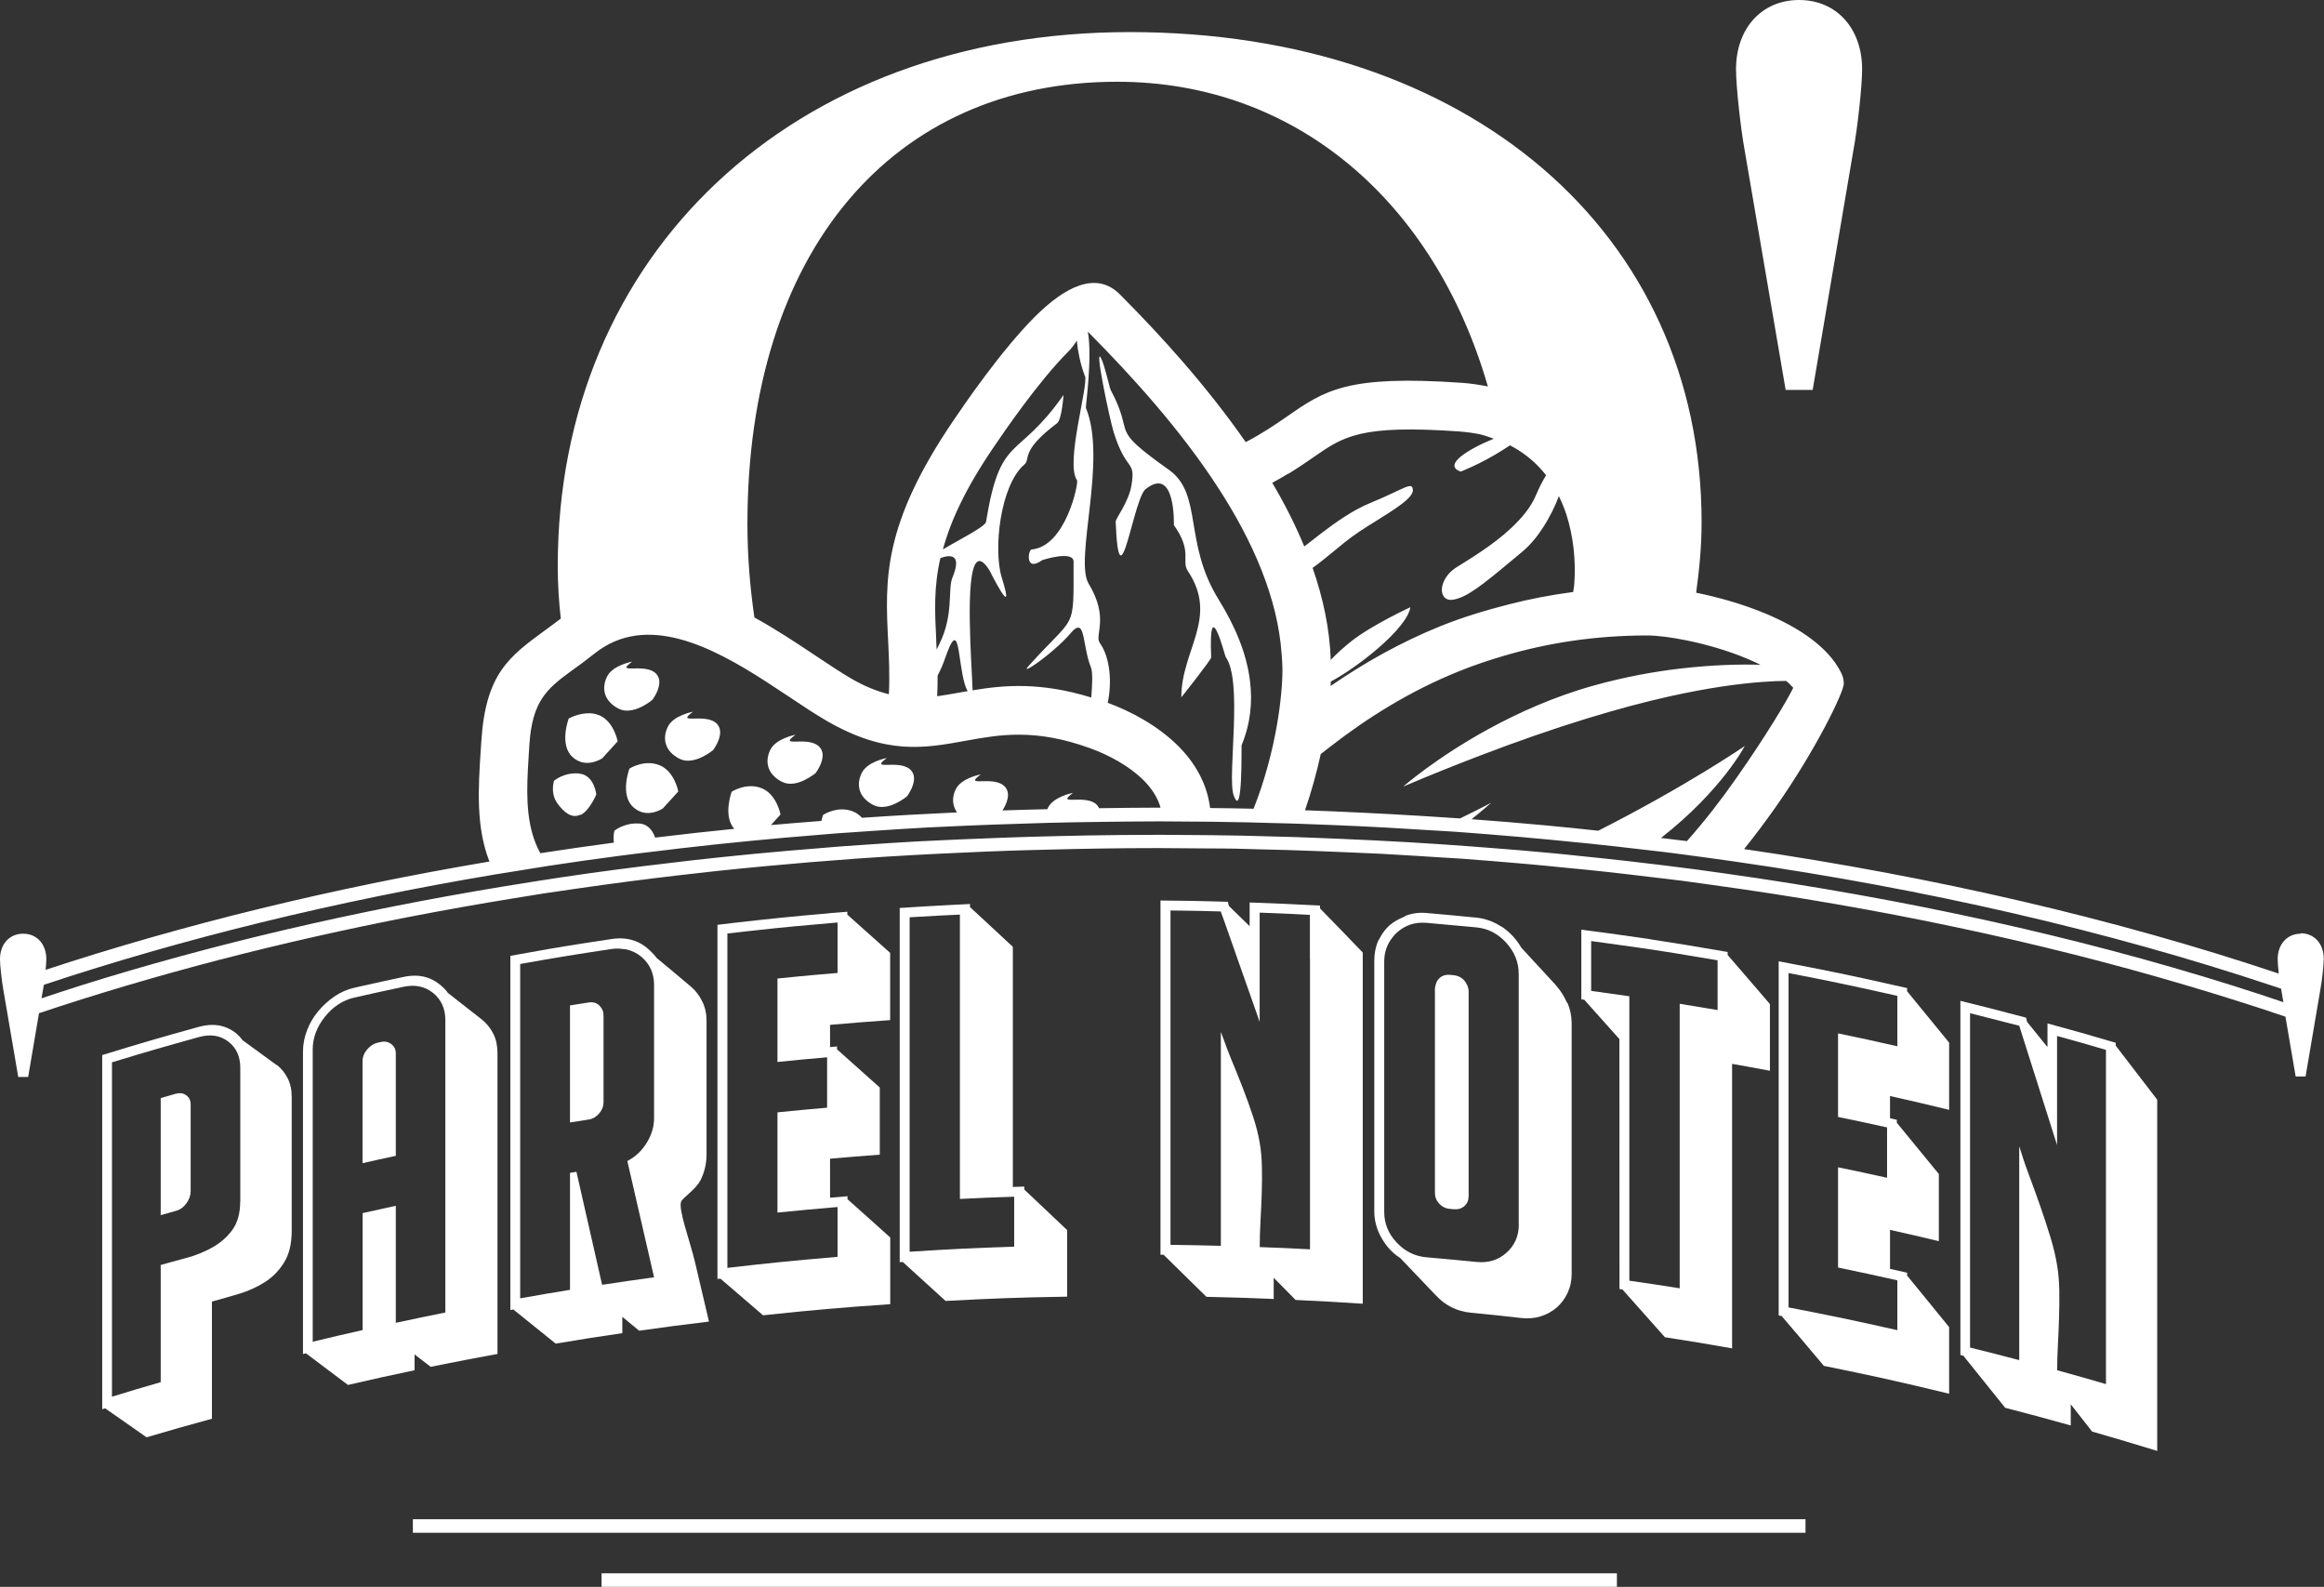 <svg xmlns="http://www.w3.org/2000/svg" xmlns:xlink="http://www.w3.org/1999/xlink" xmlns:serif="http://www.serif.com/" width="100%" height="100%" viewBox="0 0 290 198" xml:space="preserve" style="fill-rule:evenodd;clip-rule:evenodd;stroke-linejoin:round;stroke-miterlimit:2;"><rect x="0" y="0" width="290" height="198" fill="#333333" stroke="none"/>    <g transform="matrix(1,0,0,1,0,-0.011)">        <path d="M222.812,48.664L226.193,48.664L231.237,18.991C231.806,15.972 232.364,10.715 232.364,8.646C232.364,3.579 229.184,0.011 224.497,0.011C219.81,0.011 216.63,3.579 216.63,8.646C216.63,10.726 217.188,15.972 217.746,18.991L222.823,48.664L222.812,48.664Z" style="fill:white;fill-rule:nonzero;"></path>        <path d="M74.698,89.23C73.962,88.94 73.259,88.973 72.645,89.085C71.685,89.253 70.971,89.655 70.971,89.655C70.971,89.655 69.733,92.91 71.44,94.465C72.846,95.74 74.442,95.024 74.966,94.733C75.078,94.666 75.156,94.621 75.156,94.621L77.075,92.507C77.075,92.507 76.607,89.98 74.721,89.23" style="fill:white;fill-rule:nonzero;"></path>        <path d="M72.288,96.523C70.402,96.333 69.13,97.429 69.13,97.429C69.13,97.429 68.851,98.301 69.097,99.274C69.186,99.61 69.331,99.945 69.565,100.269C70.447,101.455 71.34,102.104 72.333,101.701C72.4,101.679 72.456,101.69 72.522,101.656C73.594,101.086 74.408,99.14 74.408,99.14C74.408,99.14 74.174,96.724 72.288,96.534" style="fill:white;fill-rule:nonzero;"></path>        <path d="M81.394,87.351C81.394,87.351 83.179,85.025 81.673,83.895C80.166,82.766 76.685,84.197 78.883,82.564C78.883,82.564 76.428,83.001 75.736,84.455C75.044,85.909 75.357,87.474 77.176,88.425C78.995,89.376 81.383,87.351 81.383,87.351" style="fill:white;fill-rule:nonzero;"></path>        <path d="M82.287,95.482C80.401,94.722 78.548,95.908 78.548,95.908C78.548,95.908 77.31,99.162 79.017,100.717C80.713,102.271 82.722,100.873 82.722,100.873L84.641,98.76C84.641,98.76 84.173,96.232 82.287,95.482Z" style="fill:white;fill-rule:nonzero;"></path>        <path d="M86.471,88.817C86.471,88.817 84.016,89.253 83.324,90.707C82.632,92.161 82.945,93.727 84.775,94.677C86.594,95.617 88.982,93.604 88.982,93.604C88.982,93.604 90.767,91.277 89.261,90.147C87.754,89.018 84.273,90.449 86.471,88.817Z" style="fill:white;fill-rule:nonzero;"></path>        <path d="M99.26,91.691C99.26,91.691 98.691,91.792 98.032,92.06C97.318,92.351 96.481,92.821 96.113,93.581C95.421,95.035 95.733,96.601 97.563,97.552C98.501,98.033 99.594,97.742 100.42,97.328C101.201,96.948 101.77,96.478 101.77,96.478C101.77,96.478 103.556,94.152 102.049,93.022C100.543,91.881 97.061,93.324 99.26,91.691Z" style="fill:white;fill-rule:nonzero;"></path>        <path d="M110.664,94.588C110.664,94.588 108.209,95.024 107.517,96.478C106.825,97.932 107.138,99.498 108.968,100.448C110.787,101.388 113.175,99.375 113.175,99.375C113.175,99.375 114.96,97.048 113.454,95.919C111.947,94.789 108.466,96.221 110.664,94.588Z" style="fill:white;fill-rule:nonzero;"></path>        <path d="M152.075,74.825C147.645,67.7 150.133,61.672 145.859,58.629C138.104,53.115 141.786,54.659 138.595,48.664C138.45,48.384 137.869,45.644 137.412,44.738C136.486,42.87 138.461,52.299 138.963,53.91C140.57,59.066 141.741,57.254 141.184,60.598C140.826,62.689 139.197,64.714 139.22,65.105C139.275,66.447 139.342,67.398 139.432,68.069C139.632,69.546 139.911,69.568 140.235,68.852C140.983,67.23 142.009,61.795 142.947,61.045C146.741,58.025 146.473,65.508 146.484,65.53C148.85,68.863 147.377,69.993 148.225,71.257C152.119,77.095 147.41,81.066 147.41,87.016C147.433,87.005 151.149,82.307 151.137,82.039C150.78,73.684 152.845,81.837 152.945,81.972C154.016,83.481 154.083,87.027 153.972,90.539C153.849,94.297 153.514,98.021 153.938,99.229C155.099,102.506 154.887,93.1 154.931,93C156.058,90.271 156.304,87.597 155.98,84.991C155.556,81.457 154.061,78.035 152.064,74.813" style="fill:white;fill-rule:nonzero;"></path>        <rect x="51.521" y="189.567" width="173.779" height="1.689" style="fill:white;fill-rule:nonzero;"></rect>        <rect x="75.066" y="196.311" width="126.7" height="1.689" style="fill:white;fill-rule:nonzero;"></rect>        <path d="M29.973,149.929C29.973,151.405 29.638,152.591 28.98,153.486C28.322,154.38 27.474,155.118 26.458,155.678C25.443,156.237 24.371,156.673 23.222,156.975C22.073,157.277 21.024,157.568 20.053,157.847L20.053,172.466C17.62,173.17 16.404,173.528 13.971,174.278L13.971,132.559C18.301,131.239 20.477,130.613 24.829,129.405C26.235,129.014 27.451,129.193 28.467,129.953C29.471,130.714 29.984,131.81 29.984,133.241L29.984,149.94L29.973,149.929ZM34.526,132.906C32.852,131.676 32.004,131.072 30.342,129.853C30.319,129.83 30.308,129.83 30.275,129.808C29.705,129.014 28.947,128.454 27.998,128.13C27.05,127.806 25.99,127.817 24.818,128.13C19.975,129.472 17.564,130.177 12.755,131.653L12.755,175.843C12.9,175.799 12.978,175.776 13.123,175.732C15.188,177.163 16.225,177.89 18.29,179.344C21.548,178.382 23.177,177.924 26.447,177.029L26.447,162.411C26.447,162.411 26.525,162.4 26.57,162.377C27.619,162.086 28.723,161.773 29.873,161.427C31.022,161.08 32.082,160.599 33.064,159.973C34.035,159.357 34.839,158.53 35.463,157.512C36.088,156.494 36.401,155.197 36.401,153.586L36.401,136.888C36.401,135.982 36.233,135.199 35.888,134.528C35.542,133.857 35.084,133.297 34.515,132.861" style="fill:white;fill-rule:nonzero;"></path>        <path d="M21.983,136.463C21.213,136.686 20.823,136.798 20.053,137.022L20.053,151.629C20.823,151.405 21.213,151.293 21.983,151.081C22.508,150.935 22.943,150.611 23.278,150.13C23.624,149.638 23.791,149.157 23.791,148.665L23.791,137.816C23.791,137.324 23.613,136.944 23.244,136.675C22.887,136.407 22.452,136.34 21.972,136.485" style="fill:white;fill-rule:nonzero;"></path>        <path d="M49.401,150.455C47.738,150.812 46.912,151.003 45.25,151.372L45.25,165.967C42.761,166.527 41.511,166.818 39.023,167.421L39.023,130.937C39.023,129.506 39.536,128.141 40.541,126.877C41.556,125.614 42.784,124.808 44.201,124.484C46.667,123.925 47.894,123.656 50.372,123.131C51.8,122.829 53.028,123.086 54.043,123.902C55.058,124.719 55.572,125.849 55.572,127.291L55.572,163.775C53.094,164.267 51.856,164.536 49.39,165.062L49.39,150.455L49.401,150.455ZM51.722,168.998C52.525,169.614 52.938,169.938 53.742,170.553C57.078,169.871 58.741,169.558 62.078,168.943L62.078,131.407C62.078,130.501 61.91,129.696 61.564,129.003C61.218,128.309 60.749,127.728 60.18,127.258C58.462,125.904 57.603,125.233 55.895,123.902C55.65,123.544 55.349,123.243 55.025,122.974C54.601,122.616 54.132,122.303 53.597,122.091C52.637,121.71 51.566,121.643 50.383,121.9C48.374,122.325 47.147,122.594 45.451,122.974C45.06,123.064 44.669,123.153 44.212,123.254C43.319,123.455 42.482,123.824 41.701,124.361C40.931,124.898 40.251,125.513 39.67,126.229C39.079,126.945 38.621,127.739 38.298,128.6C37.974,129.461 37.807,130.345 37.807,131.239L37.807,168.954C37.952,168.92 38.019,168.909 38.175,168.864C40.273,170.43 41.322,171.224 43.42,172.812C46.734,172.052 48.397,171.672 51.733,170.978L51.733,168.998L51.722,168.998Z" style="fill:white;fill-rule:nonzero;"></path>        <path d="M47.538,130.02C47.359,130.065 47.281,130.076 47.102,130.121C46.611,130.233 46.176,130.524 45.797,130.971C45.429,131.418 45.239,131.899 45.239,132.391L45.239,145.142C46.902,144.762 47.727,144.583 49.39,144.225L49.39,131.463C49.39,130.971 49.211,130.568 48.832,130.289C48.453,129.998 48.029,129.909 47.526,130.02" style="fill:white;fill-rule:nonzero;"></path>        <path d="M81.617,139.527C81.617,140.601 81.305,141.63 80.691,142.614C80.077,143.61 79.274,144.359 78.281,144.873C79.62,150.667 80.289,153.575 81.617,159.38C79.017,159.738 77.723,159.928 75.134,160.319C73.85,154.671 73.214,151.853 71.931,146.216C71.608,146.271 71.451,146.294 71.128,146.35L71.128,160.946C68.639,161.348 67.4,161.561 64.912,162.008L64.912,120.29C69.487,119.473 71.775,119.104 76.361,118.411C76.662,118.366 76.953,118.355 77.232,118.366C77.533,118.4 77.834,118.444 78.147,118.467C78.85,118.623 79.486,118.925 80.066,119.417C81.093,120.301 81.617,121.464 81.617,122.896L81.617,139.527ZM87.364,147.368C87.9,146.339 88.167,145.22 88.167,144.035L88.167,127.392C88.167,126.486 87.989,125.681 87.632,124.965C87.286,124.249 86.828,123.645 86.248,123.142C86.17,123.075 86.114,123.03 86.036,122.963C84.452,121.632 83.57,120.883 81.918,119.518C81.706,119.194 81.427,118.925 81.148,118.657C80.702,118.221 80.2,117.84 79.597,117.561C78.638,117.125 77.555,116.99 76.361,117.169C75.156,117.348 74.107,117.516 73.125,117.661C69.945,118.154 67.546,118.567 63.685,119.272L63.685,163.462C63.83,163.44 63.908,163.417 64.053,163.395C66.162,165.084 67.222,165.934 69.342,167.656C72.668,167.097 74.33,166.84 77.656,166.348L77.656,164.312C78.493,165.006 78.917,165.352 79.754,166.046C83.235,165.554 84.976,165.33 88.469,164.905C87.933,162.634 87.353,160.152 86.728,157.501C86.103,154.85 84.608,150.902 84.998,149.929C85.188,149.47 86.806,148.408 87.342,147.379" style="fill:white;fill-rule:nonzero;"></path>        <path d="M73.471,125.088C72.534,125.233 72.065,125.312 71.127,125.457L71.127,140.064C72.065,139.907 72.534,139.84 73.471,139.695C73.962,139.617 74.397,139.359 74.765,138.934C75.134,138.509 75.312,138.051 75.312,137.559L75.312,126.71C75.312,126.218 75.134,125.804 74.788,125.468C74.442,125.133 74.007,125.01 73.471,125.088Z" style="fill:white;fill-rule:nonzero;"></path>        <path d="M104.515,115.111L104.515,121.408C103.399,121.509 102.507,121.576 101.659,121.654C100.208,121.777 98.902,121.912 97.016,122.102L97.016,132.515C99.494,132.257 100.732,132.145 103.21,131.933L103.21,138.219C100.732,138.431 99.494,138.554 97.016,138.8L97.016,151.305C100.007,151.003 101.514,150.868 104.515,150.611L104.515,156.83C99.014,157.299 96.258,157.568 90.767,158.205L90.767,116.487C91.56,116.398 92.296,116.308 92.999,116.23C93.468,116.174 93.925,116.129 94.361,116.084C97.753,115.704 100.342,115.469 104.515,115.111ZM103.522,113.959C99.081,114.34 96.068,114.642 91.593,115.156C90.935,115.234 90.254,115.313 89.529,115.402L89.529,159.592C89.674,159.581 89.752,159.559 89.897,159.548C92.028,161.371 93.089,162.277 95.22,164.122C101.558,163.451 104.727,163.171 111.088,162.735L111.088,154.414C108.957,152.49 107.885,151.539 105.754,149.638L105.754,149.269C104.884,149.336 104.448,149.381 103.578,149.448L103.578,144.583C106.066,144.37 107.305,144.258 109.782,144.079L109.782,135.702C107.651,133.79 106.58,132.828 104.448,130.938L104.448,130.58C104.102,130.613 103.924,130.624 103.578,130.658L103.578,127.884C106.58,127.627 108.075,127.504 111.077,127.291L111.077,118.903C110.842,118.69 110.653,118.523 110.441,118.333C108.823,116.879 107.729,115.905 106.033,114.396C105.933,114.306 105.843,114.228 105.732,114.127L105.732,113.769C104.939,113.836 104.203,113.892 103.5,113.948" style="fill:white;fill-rule:nonzero;"></path>        <path d="M119.781,123.064L119.781,149.604C122.492,149.47 123.842,149.414 126.554,149.325L126.554,155.555C121.332,155.734 118.732,155.857 113.509,156.192L113.509,114.463C113.866,114.44 114.156,114.429 114.458,114.407C115.551,114.34 116.477,114.284 117.437,114.239C118.14,114.205 118.865,114.172 119.781,114.127L119.781,123.086L119.781,123.064ZM121.019,112.807C120.171,112.852 119.435,112.886 118.754,112.919C118.464,112.93 118.207,112.942 117.939,112.964C116.355,113.042 114.893,113.132 112.996,113.255C112.884,113.255 112.784,113.266 112.672,113.277C112.527,113.277 112.427,113.288 112.271,113.299L112.271,157.49C112.427,157.49 112.494,157.49 112.65,157.467C114.781,159.402 115.853,160.375 117.995,162.332C124.054,162.008 127.09,161.896 133.16,161.796L133.16,153.485C131.018,151.45 129.946,150.432 127.815,148.43L127.815,148.061C127.246,148.083 126.956,148.083 126.387,148.106L126.387,118.154C126.387,118.154 126.342,118.109 126.32,118.086C126.03,117.818 125.795,117.594 125.539,117.359C125.215,117.057 124.891,116.755 124.59,116.476C123.463,115.424 122.492,114.519 121.041,113.188L121.041,112.818L121.019,112.807Z" style="fill:white;fill-rule:nonzero;"></path>        <path d="M163.468,119.641L163.468,155.89C160.958,155.756 159.708,155.7 157.197,155.611C157.197,154.66 157.219,153.62 157.286,152.479C157.353,151.338 157.398,150.175 157.443,149.001C157.487,147.837 157.487,146.674 157.465,145.567C157.443,144.46 157.342,143.453 157.186,142.547C157.018,141.563 156.74,140.467 156.349,139.281C155.958,138.096 155.523,136.888 155.043,135.657C154.564,134.427 154.073,133.219 153.582,132.034C153.224,131.172 152.957,130.423 152.689,129.674C152.588,129.383 152.432,129.047 152.343,128.768L152.343,155.454C149.832,155.387 148.571,155.365 146.06,155.331L146.06,113.613C146.641,113.613 147.154,113.624 147.634,113.635L147.823,113.635C149.308,113.657 150.479,113.68 152.332,113.736C152.421,113.982 152.488,114.194 152.577,114.429C152.577,114.451 152.6,114.485 152.611,114.507C152.767,114.955 152.923,115.402 153.079,115.816C153.102,115.894 153.135,115.961 153.157,116.051C154.028,118.534 154.731,120.525 155.512,122.75C155.534,122.818 155.557,122.896 155.59,122.963C156.07,124.316 156.572,125.77 157.186,127.504L157.186,113.881C158.871,113.948 159.998,113.993 161.315,114.049C161.962,114.082 162.631,114.116 163.457,114.161L163.457,119.641M163.993,112.964C161.214,112.819 159.407,112.74 156.628,112.64C156.394,112.64 156.193,112.617 155.936,112.617L155.936,115.57C155.49,115.134 155.144,114.798 154.809,114.474C154.809,114.474 154.787,114.451 154.776,114.44C154.363,114.038 153.961,113.635 153.425,113.121C153.392,113.087 153.369,113.065 153.336,113.02C153.291,112.819 153.258,112.729 153.213,112.528C152.042,112.494 151.104,112.472 150.2,112.449L150.178,112.449C149.676,112.449 149.174,112.427 148.694,112.416C147.6,112.394 146.462,112.382 145.045,112.371L144.811,112.371L144.811,156.561L145.19,156.561C147.332,158.653 148.404,159.704 150.546,161.818C153.905,161.885 155.579,161.952 158.938,162.086L158.938,159.436C160.031,160.543 160.578,161.091 161.672,162.209C165.031,162.366 166.693,162.456 170.052,162.679L170.052,118.858C169.394,118.176 168.858,117.617 168.334,117.08C168.244,116.99 168.166,116.912 168.088,116.823C167.854,116.588 167.62,116.342 167.396,116.107C166.883,115.581 166.336,115.022 165.756,114.418C165.432,114.082 165.109,113.747 164.718,113.355L164.718,112.997C164.45,112.986 164.25,112.975 164.004,112.964" style="fill:white;fill-rule:nonzero;"></path>        <path d="M183.097,122.963C183.007,122.762 182.896,122.56 182.74,122.37C182.382,121.967 181.936,121.744 181.389,121.688C181.211,121.677 181.133,121.665 180.954,121.643C180.407,121.598 179.961,121.733 179.604,122.068C179.347,122.303 179.213,122.616 179.135,122.952C179.102,123.097 179.057,123.22 179.057,123.377L179.057,148.833C179.057,149.37 179.236,149.817 179.593,150.197C179.95,150.578 180.396,150.801 180.943,150.846C181.122,150.857 181.211,150.868 181.389,150.891C181.936,150.935 182.382,150.812 182.74,150.488C183.097,150.175 183.264,149.75 183.264,149.213L183.264,123.757C183.264,123.466 183.197,123.198 183.097,122.952" style="fill:white;fill-rule:nonzero;"></path>        <path d="M189.524,152.792C189.524,154.235 189.011,155.398 187.984,156.315C186.958,157.232 185.719,157.613 184.268,157.467C181.769,157.221 180.508,157.109 178.008,156.886C176.557,156.763 175.319,156.147 174.281,155.04C173.243,153.933 172.73,152.669 172.73,151.226L172.73,119.977C172.73,118.813 173.087,117.829 173.757,116.979C173.913,116.778 174.08,116.577 174.281,116.398C175.319,115.447 176.557,115.033 178.008,115.156C180.162,115.346 181.434,115.458 183.331,115.637C183.643,115.671 183.922,115.693 184.268,115.726C184.994,115.805 185.663,115.995 186.277,116.319C186.891,116.644 187.46,117.091 187.973,117.661C189,118.802 189.513,120.088 189.513,121.531L189.513,152.781M195.539,125.121C195.193,124.327 194.735,123.6 194.166,122.963L194.166,122.952C192.437,121.062 191.566,120.122 189.837,118.254C189.256,117.248 188.486,116.398 187.516,115.715C187.449,115.671 187.37,115.648 187.315,115.603C186.935,115.357 186.534,115.145 186.121,114.977C185.529,114.742 184.915,114.574 184.268,114.507C183.956,114.474 183.71,114.451 183.443,114.429C181.49,114.239 180.206,114.116 178.008,113.926C177.093,113.847 176.245,113.959 175.464,114.25C175.352,114.295 175.274,114.384 175.151,114.429C174.504,114.697 173.902,115.022 173.388,115.469C172.886,115.917 172.484,116.465 172.172,117.069C172.116,117.18 172.038,117.281 171.982,117.393C171.647,118.154 171.491,118.981 171.491,119.887L171.491,151.137C171.491,152.333 171.804,153.441 172.406,154.492C173.009,155.543 173.768,156.371 174.727,156.975C176.49,158.809 177.372,159.738 179.135,161.594C180.329,162.892 181.791,163.63 183.532,163.798C186.031,164.044 187.304,164.167 189.803,164.458C190.674,164.558 191.488,164.491 192.247,164.256C193.006,164.021 193.675,163.652 194.256,163.149C194.836,162.646 195.282,162.03 195.617,161.315C195.952,160.599 196.119,159.816 196.119,158.944L196.119,127.694C196.119,126.788 195.941,125.938 195.595,125.133" style="fill:white;fill-rule:nonzero;"></path>        <path d="M214.342,126.039C212.445,125.714 211.497,125.558 209.6,125.256L209.6,160.755C207.089,160.353 205.828,160.163 203.317,159.805L203.317,124.316C201.42,124.037 200.46,123.902 198.552,123.645L198.552,117.427C200.762,117.729 202.569,117.975 204.277,118.221C207.457,118.679 210.236,119.127 214.331,119.831L214.331,126.061L214.342,126.039ZM205.962,117.203C203.384,116.823 200.762,116.453 197.325,116.006L197.325,124.696C197.47,124.719 197.548,124.73 197.693,124.752C199.445,126.71 200.326,127.694 202.078,129.662C202.078,142.133 202.078,148.374 202.09,160.845C202.235,160.867 202.313,160.878 202.458,160.901C204.578,163.272 205.638,164.469 207.758,166.862C211.117,167.377 212.791,167.656 216.139,168.249L216.139,132.749C218.036,133.085 218.973,133.253 220.859,133.611L220.859,125.289C220.078,124.383 219.464,123.656 218.862,122.963C217.835,121.777 216.92,120.704 215.581,119.16L215.581,118.791C211.72,118.12 208.874,117.65 205.962,117.214" style="fill:white;fill-rule:nonzero;"></path>        <path d="M236.761,130.557C233.803,129.886 232.331,129.562 229.362,128.947L229.362,139.371C231.806,139.874 233.034,140.142 235.477,140.679L235.477,146.965C233.034,146.417 231.806,146.16 229.362,145.656L229.362,158.161C232.319,158.776 233.803,159.1 236.761,159.76L236.761,165.979C231.337,164.76 228.626,164.189 223.18,163.138L223.18,121.419C226.293,122.012 228.514,122.46 230.846,122.963C232.609,123.332 234.428,123.746 236.761,124.271L236.761,130.557ZM237.988,123.298C237.464,123.175 236.984,123.075 236.493,122.963C231.07,121.733 227.856,121.073 221.953,119.954L221.953,164.144C222.098,164.178 222.165,164.178 222.321,164.211C224.43,166.683 225.49,167.925 227.588,170.43C233.859,171.705 236.995,172.399 243.222,173.908L243.222,165.598C241.124,163.026 240.075,161.717 237.977,159.167L237.977,158.809C237.118,158.619 236.694,158.519 235.846,158.328L235.846,153.463C238.289,154.011 239.506,154.291 241.938,154.872L241.938,146.495C239.841,143.923 238.792,142.648 236.694,140.098L236.694,139.728C236.348,139.65 236.18,139.617 235.846,139.538L235.846,136.765C238.803,137.424 240.276,137.771 243.222,138.487L243.222,130.099C241.124,127.526 240.075,126.24 237.977,123.69L237.977,123.321L237.988,123.298Z" style="fill:white;fill-rule:nonzero;"></path>        <path d="M262.805,172.712C260.373,171.996 259.145,171.66 256.701,170.978C256.701,170.039 256.735,168.998 256.791,167.869C256.858,166.739 256.902,165.576 256.936,164.424C256.98,163.261 256.98,162.131 256.969,161.013C256.947,159.894 256.858,158.854 256.701,157.915C256.534,156.897 256.277,155.734 255.887,154.459C255.496,153.184 255.072,151.875 254.604,150.533C254.135,149.191 253.655,147.882 253.175,146.585C252.684,145.287 252.294,144.091 251.97,143.028L251.97,169.714C249.515,169.066 248.299,168.764 245.833,168.148L245.833,126.43C248.288,127.045 249.515,127.358 251.97,127.996C253.867,133.946 254.804,136.921 256.69,142.883L256.69,129.271C259.134,129.942 260.362,130.289 262.794,131.005L262.794,172.723L262.805,172.712ZM264.011,130.121C260.607,129.114 258.911,128.633 255.496,127.705L255.496,130.658C254.481,129.394 253.979,128.768 252.952,127.515C252.907,127.303 252.874,127.191 252.829,126.989C249.56,126.117 247.919,125.703 244.627,124.887L244.627,169.077C244.773,169.11 244.851,169.133 244.996,169.166C247.082,171.75 248.131,173.058 250.218,175.664C253.499,176.515 255.128,176.951 258.398,177.868L258.398,175.228C259.458,176.582 260.005,177.264 261.065,178.628C264.323,179.568 265.941,180.049 269.188,181.044L269.188,137.223C267.124,134.517 266.086,133.163 264.011,130.479L264.011,130.121Z" style="fill:white;fill-rule:nonzero;"></path>        <path d="M278.54,122.963C258.956,116.811 237.609,112.136 215.078,108.971C213.951,108.814 212.824,108.647 211.697,108.501C210.358,108.322 209.008,108.155 207.658,107.987C206.185,107.808 204.712,107.629 203.228,107.461C201.074,107.215 198.909,106.991 196.733,106.768C195.74,106.667 194.747,106.555 193.742,106.466C191.265,106.231 188.777,106.018 186.277,105.828C184.001,105.649 181.724,105.481 179.425,105.325C179.359,105.325 179.28,105.325 179.202,105.314C178.075,105.235 176.959,105.168 175.832,105.101C172.931,104.933 170.007,104.788 167.084,104.665C165.265,104.587 163.435,104.52 161.593,104.452C160.489,104.419 159.373,104.397 158.257,104.363L158.235,104.363C157.13,104.341 156.025,104.296 154.909,104.274C153.671,104.251 152.421,104.24 151.171,104.218C150.222,104.218 149.274,104.195 148.325,104.195L148.113,104.195C147.098,104.195 146.094,104.173 145.078,104.173L144.286,104.173C141.418,104.173 138.572,104.206 135.727,104.251C134.343,104.274 132.982,104.307 131.598,104.341C127.659,104.43 123.742,104.576 119.848,104.743C117.962,104.833 116.065,104.911 114.19,105.012C112.137,105.124 110.095,105.258 108.053,105.403C107.227,105.459 106.401,105.504 105.575,105.571C104.604,105.638 103.645,105.728 102.674,105.806C99.817,106.03 96.972,106.276 94.149,106.544C92.854,106.667 91.56,106.801 90.265,106.935C89.986,106.969 89.696,106.991 89.417,107.025C87.464,107.226 85.534,107.45 83.592,107.685C79.006,108.222 74.464,108.814 69.978,109.486C69.03,109.631 68.092,109.776 67.144,109.922C66.82,109.978 66.497,110.034 66.173,110.078C65.012,110.257 63.852,110.447 62.691,110.638C44.134,113.702 26.458,117.829 10.032,122.985C8.392,123.5 6.796,124.048 5.178,124.573L5.367,123.511C5.401,123.354 5.423,123.164 5.457,122.985C5.457,122.952 5.457,122.918 5.468,122.885C22.898,117.091 41.802,112.472 61.787,109.116C62.87,108.937 63.975,108.77 65.068,108.591C65.503,108.524 65.927,108.445 66.363,108.378C67.088,108.266 67.802,108.143 68.539,108.032C71.473,107.584 74.419,107.17 77.399,106.779C78.783,106.589 80.177,106.432 81.572,106.264C81.818,106.231 82.063,106.208 82.309,106.175C83.135,106.074 83.96,105.974 84.797,105.873C90.566,105.202 96.425,104.631 102.339,104.162C103.053,104.106 103.779,104.039 104.504,103.983C105.865,103.882 107.238,103.793 108.599,103.703C110.976,103.547 113.353,103.379 115.752,103.256C116.31,103.222 116.879,103.211 117.437,103.177C121.789,102.965 126.164,102.808 130.571,102.685C132.759,102.629 134.946,102.585 137.133,102.562C139.521,102.529 141.909,102.495 144.308,102.495L145.112,102.495C146.116,102.495 147.12,102.518 148.136,102.518L148.281,102.518C149.24,102.518 150.2,102.54 151.16,102.54C152.7,102.562 154.24,102.585 155.768,102.618C156.851,102.641 157.933,102.674 159.016,102.708L159.038,102.708C160.109,102.741 161.181,102.752 162.252,102.797C163.714,102.842 165.164,102.909 166.615,102.965C170.8,103.133 174.951,103.368 179.08,103.636C179.459,103.658 179.827,103.681 180.207,103.703C180.686,103.737 181.177,103.759 181.657,103.793C184.324,103.983 186.969,104.206 189.602,104.43C191.968,104.631 194.312,104.866 196.655,105.101C197.112,105.146 197.57,105.191 198.039,105.235C200.494,105.493 202.926,105.761 205.359,106.052C206.631,106.197 207.914,106.343 209.175,106.51C210.514,106.678 211.854,106.868 213.181,107.047C214.253,107.193 215.313,107.338 216.384,107.495C240.354,110.94 262.917,116.129 283.45,122.974C283.84,123.108 284.253,123.231 284.644,123.366C284.644,123.41 284.666,123.455 284.666,123.5L284.934,125.054C282.836,124.35 280.727,123.645 278.573,122.974M139.398,10.211C161.694,10.211 179.001,25.165 185.663,48.228C184.637,48.026 183.565,47.859 182.45,47.78C168.099,46.774 165.321,48.698 160.556,52.008C159.194,52.948 157.632,54.033 155.445,55.173C150.624,48.239 144.911,41.92 139.744,36.741C136.787,33.777 132.881,35.779 129.076,39.593C124.825,43.866 120.272,50.565 118.988,52.456C110.106,65.53 110.441,72.319 110.831,80.048C110.932,82.106 111.032,84.253 110.92,86.635C109.481,86.266 107.952,85.685 106.222,84.678C104.95,83.94 103.444,82.933 101.815,81.849C99.46,80.272 96.871,78.56 94.137,77.05C93.602,73.359 93.267,69.501 93.267,65.385C93.267,31.507 111.255,10.211 139.409,10.211M160.779,59.121C162.017,58.361 163.055,57.656 163.993,56.996C167.653,54.458 169.784,52.981 182.048,53.842C182.974,53.91 183.856,54.033 184.681,54.2C185.295,54.335 185.831,54.558 186.4,54.748C183.298,56.012 179.939,58.025 182.271,58.853C182.271,58.853 184.681,57.947 187.493,56.18C187.795,55.979 188.107,55.789 188.42,55.576C190.25,56.516 191.745,57.791 192.928,59.312C192.493,60.016 192.057,60.855 191.645,61.839C191.009,63.338 189.848,64.714 188.509,65.955C186.21,68.092 183.376,69.769 181.791,70.765C180.809,71.38 180.251,72.185 180.028,72.923C179.693,74.064 180.184,75.026 181.323,74.836C183.019,74.556 184.86,73.102 188.654,69.937C189.056,69.601 189.469,69.255 189.915,68.886C190.964,68.013 191.812,66.962 192.515,65.877C193.385,64.546 194.055,63.17 194.524,61.918C194.881,62.656 195.204,63.416 195.461,64.21C196.32,66.895 196.666,69.87 196.443,72.934C196.421,73.248 196.343,73.561 196.309,73.874C193.586,74.232 190.975,74.735 188.453,75.373C185.418,76.144 182.483,77.028 179.727,78.146C174.694,80.182 170.175,82.754 166.035,85.607C166.035,85.416 166.057,85.226 166.068,85.047C169.304,83.347 175.609,78.448 175.989,75.775C175.989,75.775 171.201,77.99 168.646,80.003C167.787,80.674 166.86,81.513 166.057,82.341C165.923,78.471 165.109,74.635 163.792,70.865C164.45,70.407 165.198,69.803 165.99,69.154C167.128,68.215 168.356,67.186 169.583,66.369C172.395,64.49 176.301,62.455 176.301,61.202C176.301,59.949 175.207,61.045 170.989,62.768C168.78,63.674 166.671,65.183 164.941,66.503C164.104,67.141 163.368,67.734 162.754,68.192C161.638,65.497 160.288,62.835 158.759,60.251C159.473,59.86 160.143,59.479 160.745,59.11M117.002,84.287C117.292,83.772 117.66,82.967 118.062,81.793C118.163,81.491 118.263,81.256 118.352,81.032C119.189,78.952 119.468,80.014 119.725,81.781C119.959,83.291 120.182,85.282 120.751,86.244C120.361,86.311 119.982,86.378 119.591,86.445C118.698,86.613 117.817,86.759 116.946,86.882C116.991,85.987 117.002,85.114 117.002,84.287ZM135.392,46.919C135.838,48.138 132.892,57.824 134.399,59.938C134.611,60.251 133.015,68.192 128.719,68.573C128.306,68.606 127.86,71.469 130.047,69.903C130.08,69.881 133.964,68.628 133.964,70.094C133.964,79.03 134.299,76.458 128.328,83.135C127.804,83.728 128.317,83.493 129.221,82.866C130.449,82.016 132.401,80.428 133.629,78.985C134.968,77.408 135.102,78.873 135.47,80.82C135.626,81.614 135.805,82.497 136.14,83.303C136.385,83.906 136.285,85.517 136.173,87.038C129.857,85.103 125.349,85.472 121.365,86.143C121.343,85.372 121.265,84.063 121.187,82.475C120.885,76.391 120.618,66.671 123.463,71.156C123.474,71.179 126.833,77.934 125.014,72.107C123.921,68.617 124.802,60.564 127.826,57.969C128.663,57.254 127.213,56.359 131.91,52.813C132.502,52.366 132.714,49.29 132.714,49.29C126.855,57.645 124.869,53.988 123.039,65.128C122.939,65.732 119.792,67.286 117.66,68.561C118.609,65.072 120.417,61.068 123.943,55.878C125.159,54.089 129.467,47.736 133.305,43.877C133.752,43.441 134.087,42.949 134.365,42.513C134.499,43.821 134.79,45.365 135.37,46.919M116.824,79.757C116.656,76.446 116.5,73.326 117.348,69.635C118.799,69.132 120.004,69.277 118.843,72.096C118.252,73.527 119.033,76.782 117.203,80.383C117.169,80.451 117.158,80.506 117.125,80.562C117.036,80.73 116.957,80.898 116.879,81.054C116.868,80.752 116.857,80.439 116.835,80.137C116.835,80.014 116.835,79.88 116.824,79.757ZM136.687,100.269C135.18,99.14 131.698,100.583 133.897,98.939C133.897,98.939 131.442,99.386 130.75,100.829C130.728,100.873 130.728,100.918 130.705,100.974C128.831,101.019 126.956,101.064 125.092,101.131C125.516,100.471 126.364,98.86 125.17,97.965C123.664,96.836 120.182,98.267 122.381,96.635C122.381,96.635 119.926,97.071 119.245,98.525C118.776,99.498 118.821,100.516 119.424,101.377C115.44,101.556 111.49,101.779 107.562,102.048C107.26,101.723 106.892,101.433 106.434,101.254C104.716,100.571 103.098,101.455 102.819,101.623C102.797,101.645 102.707,101.69 102.707,101.69C102.707,101.69 102.596,101.992 102.495,102.439C100.386,102.607 98.288,102.764 96.202,102.954L97.396,101.634C97.396,101.634 96.927,99.106 95.041,98.357C93.155,97.596 91.303,98.793 91.303,98.793C91.303,98.793 90.176,101.813 91.626,103.424C88.312,103.759 85.02,104.117 81.751,104.52C81.505,103.804 80.97,102.875 79.832,102.764L79.686,102.764C77.89,102.652 76.674,103.658 76.674,103.658C76.674,103.658 76.651,103.759 76.629,103.86C76.573,104.106 76.528,104.576 76.607,105.146C73.527,105.56 70.458,105.996 67.423,106.466C65.749,103.424 65.671,99.777 65.872,96.019C65.916,95.326 65.95,94.632 65.994,93.928L66.061,92.921C66.396,87.564 68.237,85.964 71.105,83.862C71.261,83.75 71.395,83.649 71.552,83.537C72.288,83.012 73.091,82.43 74.196,81.547C80.668,76.402 88.893,80.73 95.644,85.092C96.592,85.707 97.519,86.322 98.4,86.904C100.085,88.034 101.647,89.074 103.109,89.924C110.574,94.252 115.328,93.38 120.618,92.418C124.691,91.68 129.165,90.863 136.062,93.38C138.338,94.207 140.871,95.55 142.701,97.362C143.706,98.368 144.464,99.52 144.821,100.784L144.241,100.784C141.864,100.784 139.51,100.818 137.144,100.851C137.055,100.639 136.91,100.448 136.687,100.269ZM151.004,100.84C150.624,97.753 149.095,95.147 146.986,93.055C144.487,90.573 141.172,88.783 138.226,87.698C138.784,85.114 138.517,82.016 137.244,80.238C136.53,79.231 138.472,77.185 135.85,72.845C134.02,69.803 138.193,57.41 135.504,50.901C135.448,50.756 136.329,44.66 135.749,41.394C141.239,46.93 147.332,53.641 152.03,60.9C156.326,67.532 159.451,74.623 159.931,81.658C159.975,82.274 160.031,82.878 160.031,83.493C160.031,85.293 159.819,87.709 159.362,90.371C158.781,93.738 157.799,97.473 156.427,100.918C154.63,100.873 152.834,100.851 151.026,100.829M219.687,82.956C217.176,82.878 213.695,82.956 209.599,83.437C206.374,83.817 202.77,84.466 198.943,85.528C193.91,86.926 189.424,88.962 185.719,90.986C179.158,94.577 175.096,98.156 175.096,98.156C178.477,96.713 181.601,95.471 184.603,94.319C194.379,90.573 202.268,88.246 208.405,86.882C213.248,85.808 216.998,85.316 219.843,85.103C221.004,85.014 222.031,84.969 222.89,84.969C223.213,85.249 223.526,85.539 223.771,85.83C223.035,87.351 220.346,91.87 216.607,97.183C214.777,99.8 212.702,102.484 210.503,104.956C209.432,104.822 208.338,104.699 207.267,104.564C214.822,98.659 217.723,93.089 217.723,93.089C217.723,93.089 210.526,98.044 199.445,103.658C199.367,103.647 199.277,103.636 199.199,103.636C197.023,103.401 194.858,103.177 192.671,102.976C189.681,102.697 186.668,102.45 183.632,102.227C185.172,100.996 186.076,100.169 186.076,100.169C186.076,100.169 184.938,100.795 182.193,102.126C181.847,102.104 181.49,102.081 181.144,102.059C176.234,101.723 171.279,101.455 166.291,101.243C165.142,101.198 163.993,101.142 162.843,101.108C163.658,98.76 164.305,96.388 164.807,94.096C165.209,93.771 165.633,93.458 166.046,93.134C170.744,89.488 176.011,86.211 182.014,83.783C183.867,83.034 185.808,82.374 187.817,81.793C193.185,80.227 199.065,79.298 205.549,79.298C206.776,79.298 208.55,79.522 210.526,79.925C212.914,80.417 215.614,81.177 218.091,82.229C218.649,82.464 219.196,82.71 219.709,82.967M287.11,116.509C285.391,116.509 284.22,117.829 284.22,119.686C284.22,120.077 284.275,120.76 284.354,121.487C263.921,114.642 241.47,109.43 217.634,105.951C219.04,104.206 220.368,102.428 221.595,100.683C226.662,93.469 230.076,86.345 230.076,85.327C230.076,84.846 229.976,84.41 229.741,83.94C228.179,80.786 224.541,78.348 220.424,76.614C217.589,75.417 214.454,74.534 211.653,73.963C212.054,71.067 212.333,68.147 212.333,65.172C212.333,28.979 183.208,4.015 140.972,4.015C98.735,4.015 69.599,31.887 69.599,70.619C69.599,72.856 69.733,75.048 69.978,77.196C69.376,77.654 68.717,78.146 68.048,78.627C63.495,81.96 60.593,84.085 60.058,92.552L59.991,93.559C59.678,98.357 59.377,103.166 61.073,107.506C41.456,110.816 22.876,115.357 5.691,121.017C5.747,120.48 5.78,119.988 5.78,119.686C5.78,117.829 4.62,116.509 2.89,116.509C1.161,116.509 0,117.829 0,119.686C0,120.446 0.212,122.37 0.413,123.489L2.276,134.382L3.515,134.382L4.865,126.43C8.47,125.222 12.141,124.07 15.879,122.963C30.988,118.489 47.069,114.865 63.908,112.125C65.146,111.924 66.396,111.722 67.635,111.521C67.802,111.499 67.969,111.465 68.137,111.443C69.442,111.242 70.748,111.063 72.054,110.872C76.305,110.257 80.59,109.698 84.931,109.195C86.493,109.016 88.056,108.837 89.618,108.669C91.336,108.49 93.055,108.311 94.773,108.155C95.008,108.132 95.242,108.11 95.465,108.087C99.27,107.73 103.087,107.416 106.948,107.137C109.325,106.969 111.724,106.824 114.123,106.689C116.254,106.566 118.397,106.477 120.551,106.376C122.358,106.298 124.166,106.208 125.985,106.153C127.48,106.097 128.976,106.074 130.471,106.03C135.046,105.906 139.644,105.828 144.275,105.828L144.844,105.828C145.859,105.828 146.875,105.851 147.89,105.851L147.935,105.851C148.939,105.851 149.943,105.862 150.937,105.873C151.963,105.884 152.979,105.873 154.005,105.895C155.077,105.918 156.137,105.951 157.208,105.985L157.275,105.985C158.435,106.018 159.596,106.041 160.745,106.074C163.145,106.153 165.544,106.242 167.921,106.343C169.438,106.41 170.956,106.466 172.462,106.544C173.969,106.622 175.475,106.723 176.982,106.812C177.328,106.835 177.674,106.857 178.019,106.88C179.526,106.98 181.032,107.058 182.528,107.159C185.228,107.36 187.917,107.584 190.596,107.819C192.147,107.953 193.687,108.11 195.238,108.266C197.113,108.445 198.998,108.624 200.873,108.837C202.592,109.027 204.299,109.239 206.006,109.441C207.323,109.597 208.64,109.743 209.934,109.911C211.184,110.078 212.423,110.257 213.661,110.425C234.495,113.288 254.314,117.471 272.67,122.907C276.922,124.16 281.106,125.479 285.19,126.866L286.463,134.326L287.701,134.326L289.554,123.433C289.766,122.325 289.967,120.39 289.967,119.63C289.967,117.773 288.806,116.454 287.076,116.454" style="fill:white;fill-rule:nonzero;"></path>    </g></svg>